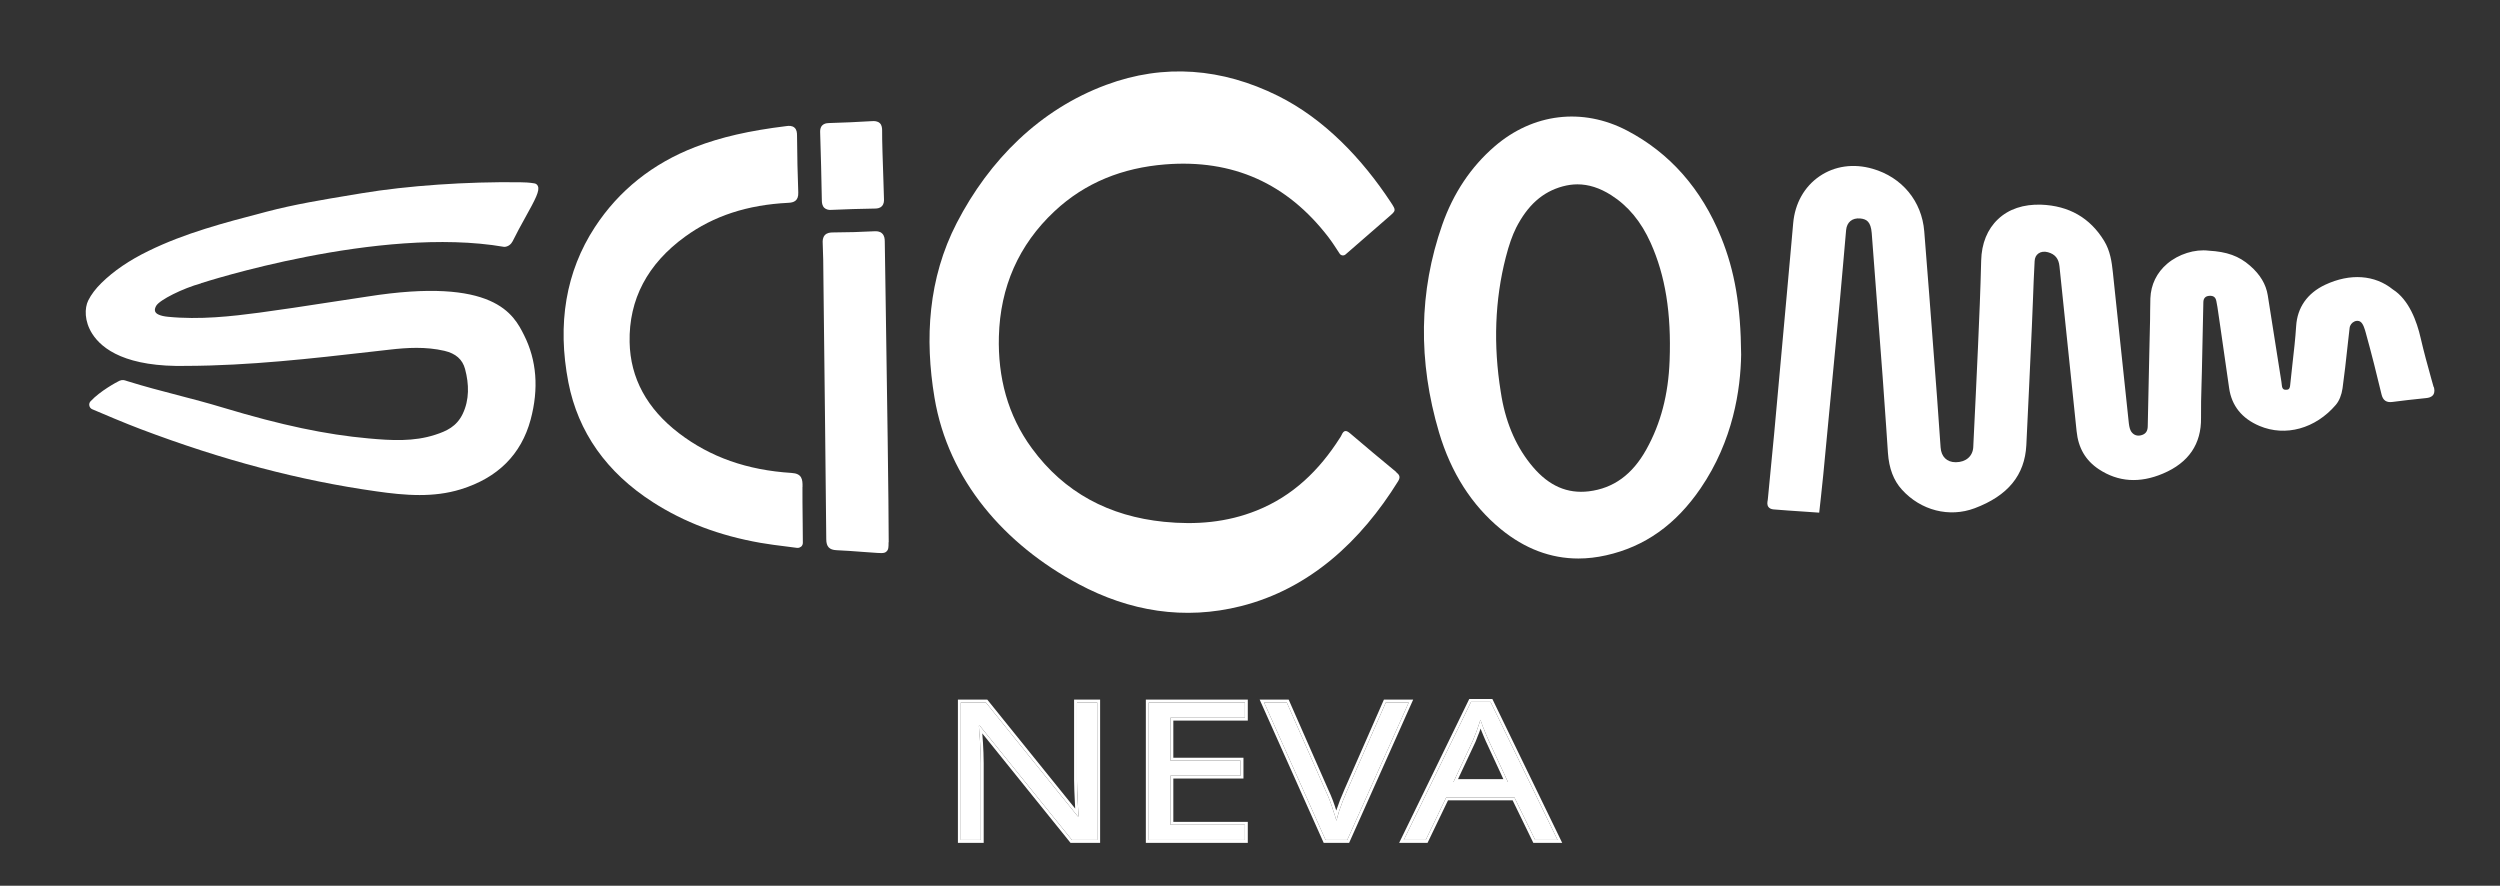 <?xml version="1.0" encoding="UTF-8"?> <svg xmlns="http://www.w3.org/2000/svg" width="175" height="62" viewBox="0 0 175 62" fill="none"><rect x="0" y="0" width="175" height="62" fill="#333333" stroke="none"/><path d="M76.805 58.797H75.034L68.589 50.805H68.522C68.533 50.967 68.544 51.146 68.555 51.344C68.578 51.542 68.595 51.757 68.606 51.991C68.617 52.215 68.629 52.449 68.64 52.692C68.651 52.934 68.657 53.177 68.657 53.42V58.797H67.256V49.174H69.011L75.439 57.139H75.506C75.495 57.032 75.484 56.883 75.473 56.695C75.461 56.497 75.45 56.281 75.439 56.048C75.428 55.805 75.416 55.558 75.405 55.306C75.394 55.055 75.388 54.821 75.388 54.606V49.174H76.805V58.797Z" fill="white"></path><path d="M87.143 58.797H80.412V49.174H87.143V50.239H81.93V53.244H86.84V54.296H81.93V57.733H87.143V58.797Z" fill="white"></path><path d="M98.61 49.174L94.308 58.797H92.79L88.487 49.174H90.073L92.79 55.347C92.913 55.608 93.02 55.859 93.11 56.102C93.2 56.344 93.279 56.578 93.346 56.803C93.425 57.018 93.493 57.234 93.549 57.45C93.605 57.234 93.667 57.014 93.734 56.789C93.813 56.565 93.897 56.331 93.987 56.088C94.089 55.846 94.195 55.59 94.308 55.32L97.007 49.174H98.61Z" fill="white"></path><path d="M107.46 58.797L106.009 55.819H101.235L99.801 58.797H98.265L102.972 49.133H104.339L109.029 58.797H107.46ZM104.204 51.829C104.17 51.757 104.114 51.627 104.035 51.438C103.957 51.25 103.878 51.056 103.799 50.859C103.732 50.652 103.675 50.495 103.63 50.387C103.574 50.567 103.512 50.751 103.445 50.94C103.389 51.119 103.327 51.285 103.259 51.438C103.203 51.591 103.152 51.721 103.107 51.829L101.741 54.74H105.554L104.204 51.829Z" fill="white"></path><path fill-rule="evenodd" clip-rule="evenodd" d="M77.008 59H74.937L68.759 51.338C68.781 51.536 68.797 51.75 68.808 51.981C68.82 52.206 68.831 52.44 68.842 52.682C68.854 52.928 68.859 53.174 68.859 53.42V59H67.054V48.971H69.108L75.264 56.601C75.255 56.432 75.246 56.251 75.236 56.058L75.236 56.057C75.225 55.815 75.214 55.567 75.203 55.316C75.191 55.061 75.186 54.825 75.186 54.606V48.971H77.008V59ZM75.484 56.873C75.486 56.895 75.487 56.916 75.489 56.937C75.493 56.993 75.497 57.044 75.501 57.089C75.503 57.107 75.505 57.124 75.506 57.139H75.439L69.011 49.174H67.256V58.797H68.657V53.42C68.657 53.177 68.651 52.934 68.64 52.692C68.629 52.449 68.617 52.215 68.606 51.991C68.595 51.757 68.578 51.542 68.555 51.344C68.55 51.247 68.544 51.154 68.539 51.065C68.538 51.046 68.536 51.026 68.535 51.007C68.532 50.956 68.528 50.905 68.525 50.856C68.524 50.839 68.523 50.822 68.522 50.805H68.589L75.034 58.797H76.805V49.174H75.388V54.606C75.388 54.821 75.394 55.055 75.405 55.306C75.416 55.558 75.428 55.805 75.439 56.048C75.45 56.281 75.461 56.497 75.473 56.695C75.476 56.759 75.48 56.818 75.484 56.873ZM87.346 59H80.209V48.971H87.346V50.441H82.133V53.042H87.042V54.498H82.133V57.53H87.346V59ZM81.93 57.733V54.296H86.84V53.244H81.93V50.239H87.143V49.174H80.412V58.797H87.143V57.733H81.93ZM98.923 48.971L94.439 59H92.658L88.175 48.971H90.206L92.974 55.263C93.099 55.527 93.208 55.783 93.3 56.031C93.391 56.275 93.47 56.51 93.538 56.737C93.539 56.735 93.54 56.733 93.54 56.731L93.542 56.726L93.543 56.722C93.622 56.496 93.707 56.261 93.797 56.018L93.799 56.014L94.122 55.24L96.875 48.971H98.923ZM93.346 56.803C93.279 56.578 93.2 56.344 93.11 56.102C93.02 55.859 92.913 55.608 92.79 55.347L90.073 49.174H88.487L92.79 58.797H94.308L98.61 49.174H97.007L94.308 55.32L93.987 56.088C93.897 56.331 93.813 56.565 93.734 56.789C93.706 56.884 93.678 56.979 93.651 57.072C93.615 57.2 93.581 57.325 93.549 57.45C93.516 57.325 93.48 57.2 93.44 57.076C93.411 56.985 93.379 56.894 93.346 56.803ZM107.333 59L105.883 56.021H101.362L99.928 59H97.941L102.846 48.931H104.466L109.353 59H107.333ZM101.235 55.819H106.009L107.46 58.797H109.029L104.339 49.133H102.972L98.265 58.797H99.801L101.235 55.819ZM103.107 51.829C103.152 51.721 103.203 51.591 103.259 51.438C103.327 51.285 103.389 51.119 103.445 50.94C103.474 50.857 103.503 50.776 103.53 50.695C103.565 50.591 103.599 50.488 103.63 50.387C103.663 50.464 103.7 50.566 103.744 50.694C103.762 50.745 103.78 50.8 103.799 50.859C103.878 51.056 103.957 51.25 104.035 51.438C104.114 51.627 104.17 51.757 104.204 51.829L105.554 54.74H101.741L103.107 51.829ZM102.06 54.538L103.293 51.911L103.294 51.907C103.34 51.797 103.391 51.666 103.447 51.514C103.517 51.356 103.58 51.186 103.637 51.004C103.637 51.003 103.638 51.002 103.638 51.001C103.708 51.176 103.778 51.348 103.848 51.516C103.927 51.705 103.985 51.839 104.02 51.915C104.021 51.915 104.021 51.915 104.021 51.915L105.236 54.538H102.06Z" fill="white"></path><path d="M97.737 33.041C96.656 32.15 95.581 31.254 94.516 30.342C94.234 30.097 94.066 30.103 93.913 30.445C93.881 30.521 93.832 30.597 93.783 30.668C92.344 32.926 90.503 34.719 87.973 35.734C85.876 36.576 83.71 36.75 81.483 36.527C77.655 36.141 74.51 34.496 72.23 31.379C70.53 29.06 69.846 26.399 69.922 23.548C70.014 20.1 71.301 17.14 73.815 14.789C75.977 12.763 78.6 11.748 81.554 11.509C86.305 11.129 90.101 12.839 92.99 16.603C93.267 16.966 93.512 17.352 93.778 17.759C93.87 17.895 94.06 17.922 94.185 17.814C95.228 16.907 96.227 16.032 97.232 15.164C97.726 14.735 97.731 14.735 97.367 14.175C95.358 11.123 92.708 8.321 89.444 6.703C85.561 4.78 81.499 4.427 77.427 5.943C72.794 7.664 69.254 11.188 66.968 15.614C64.969 19.492 64.725 23.711 65.415 27.838C66.381 33.627 70.345 38.129 75.493 40.882C79.072 42.794 82.895 43.429 86.865 42.43C91.676 41.219 95.271 37.874 97.867 33.687C98.052 33.388 97.959 33.236 97.731 33.051L97.737 33.041Z" fill="white"></path><path d="M170.353 27.089L170.179 26.47C169.924 25.552 169.663 24.607 169.446 23.662C169.185 22.511 168.631 20.98 167.502 20.263C166.237 19.236 164.51 19.117 162.767 19.931C161.518 20.518 160.812 21.517 160.73 22.831C160.676 23.7 160.573 24.591 160.475 25.449C160.421 25.954 160.361 26.453 160.312 26.959C160.285 27.252 160.176 27.279 160.035 27.284C159.878 27.295 159.758 27.241 159.731 26.986C159.72 26.899 159.709 26.806 159.698 26.72L159.454 25.177C159.221 23.673 158.982 22.169 158.743 20.67C158.618 19.893 158.21 19.215 157.499 18.596C156.728 17.922 155.886 17.618 154.605 17.547C153.638 17.428 152.498 17.786 151.705 18.46C150.972 19.084 150.564 19.921 150.526 20.882C150.515 21.18 150.515 21.485 150.51 21.783C150.51 21.984 150.51 22.185 150.505 22.381L150.45 24.781C150.412 26.464 150.374 28.153 150.342 29.837C150.336 30.168 150.211 30.358 149.94 30.45C149.636 30.553 149.375 30.472 149.196 30.228C149.109 30.103 149.049 29.902 149.017 29.614C148.691 26.573 148.37 23.532 148.05 20.485L147.898 19.041C147.822 18.324 147.713 17.558 147.29 16.863C146.307 15.25 144.824 14.398 142.875 14.327C141.648 14.289 140.61 14.631 139.861 15.343C139.117 16.043 138.71 17.042 138.682 18.243C138.634 20.279 138.547 22.31 138.46 24.276C138.362 26.497 138.253 28.718 138.145 30.934L138.129 31.292C138.096 31.933 137.618 32.351 136.912 32.356H136.901C136.282 32.356 135.886 31.971 135.842 31.319C135.761 30.152 135.679 28.979 135.593 27.811L135.381 25.031C135.158 22.082 134.935 19.133 134.697 16.19C134.528 14.083 133.143 12.405 131.08 11.813C129.744 11.427 128.424 11.617 127.365 12.34C126.306 13.067 125.649 14.229 125.524 15.614C125.481 16.081 125.443 16.548 125.4 17.01L125.068 20.697C124.775 23.923 124.487 27.154 124.189 30.38C124.118 31.129 124.047 31.884 123.971 32.633C123.895 33.404 123.819 34.175 123.749 34.941C123.749 34.968 123.743 34.995 123.738 35.023C123.716 35.148 123.678 35.332 123.792 35.49C123.868 35.587 123.982 35.642 124.14 35.658C124.835 35.718 125.535 35.761 126.247 35.81L127.344 35.886L127.458 34.86C127.517 34.3 127.577 33.752 127.631 33.209C128.022 29.142 128.408 25.074 128.794 21.007C128.87 20.198 128.94 19.383 129.011 18.574C129.081 17.748 129.152 16.923 129.228 16.103C129.282 15.549 129.657 15.239 130.222 15.294C130.667 15.337 130.955 15.522 131.02 16.309C131.281 19.671 131.536 23.032 131.786 26.394C131.873 27.572 131.954 28.75 132.036 29.929L132.155 31.699C132.231 32.791 132.551 33.633 133.133 34.273C134.452 35.734 136.451 36.245 138.226 35.577C140.556 34.702 141.734 33.258 141.843 31.167C141.979 28.414 142.104 25.655 142.229 22.902C142.256 22.283 142.283 21.658 142.305 21.039C142.337 20.122 142.375 19.198 142.424 18.281C142.435 18.042 142.527 17.857 142.69 17.743C142.864 17.618 143.103 17.585 143.358 17.656C143.852 17.792 144.108 18.101 144.162 18.634L144.249 19.47C144.623 23.038 144.993 26.611 145.362 30.184C145.481 31.363 145.992 32.231 146.915 32.845C148.267 33.741 149.777 33.844 151.411 33.149C153.209 32.389 154.1 31.075 154.072 29.245C154.062 28.49 154.083 27.719 154.105 26.975C154.116 26.649 154.121 26.323 154.132 25.992C154.165 24.379 154.197 22.766 154.235 21.148C154.241 20.876 154.387 20.719 154.664 20.708C154.941 20.692 155.088 20.806 155.142 21.066L155.159 21.159C155.18 21.267 155.202 21.37 155.218 21.479L155.435 22.962C155.642 24.363 155.843 25.758 156.038 27.159C156.212 28.398 156.929 29.294 158.162 29.815C159.986 30.586 162.082 30.005 163.505 28.343C163.744 28.066 163.912 27.643 163.978 27.181C164.113 26.209 164.222 25.221 164.325 24.265C164.374 23.831 164.423 23.396 164.472 22.962C164.493 22.761 164.629 22.581 164.819 22.5C164.906 22.462 165.08 22.413 165.243 22.533C165.428 22.663 165.536 23.054 165.596 23.266C166.009 24.748 166.378 26.231 166.709 27.616C166.807 28.023 167.046 28.191 167.459 28.137C168.11 28.055 168.974 27.947 169.837 27.865C169.989 27.849 170.201 27.811 170.326 27.637C170.445 27.458 170.413 27.246 170.364 27.078L170.353 27.089Z" fill="white"></path><path d="M14.064 19.828C14.189 19.79 26.554 15.772 35.292 17.281C35.569 17.281 35.786 17.086 35.884 16.89C36.155 16.336 36.475 15.755 36.758 15.245C37.486 13.936 37.8 13.339 37.648 13.018C37.6 12.915 37.513 12.85 37.399 12.834C37.035 12.774 36.731 12.763 36.405 12.758C32.685 12.709 28.542 12.991 25.311 13.529L24.594 13.648C22.633 13.974 20.608 14.305 18.653 14.821L18.43 14.881C15.742 15.582 12.956 16.309 10.388 17.569C9.041 18.226 7.966 18.959 7.097 19.812C6.695 20.208 6.385 20.616 6.179 21.028C5.913 21.561 5.897 22.484 6.456 23.363C7.146 24.444 8.84 25.715 13.103 25.612C17.436 25.595 21.797 25.101 26.016 24.618L27.26 24.477C28.487 24.335 29.802 24.254 31.11 24.558C31.903 24.743 32.376 25.161 32.555 25.834C32.837 26.888 32.864 27.985 32.386 28.979C31.957 29.864 31.251 30.179 30.464 30.434C28.971 30.923 27.401 30.836 25.794 30.689C22.812 30.423 19.69 29.761 15.666 28.55C14.504 28.197 13.429 27.92 12.391 27.648C11.284 27.36 10.138 27.062 8.9 26.676L8.834 26.654C8.715 26.616 8.574 26.562 8.362 26.654C8.177 26.741 7.004 27.371 6.336 28.093C6.26 28.175 6.228 28.289 6.255 28.398C6.277 28.512 6.353 28.604 6.456 28.647C7.004 28.886 8.872 29.674 9.845 30.038C15.612 32.221 21.009 33.643 26.337 34.393C27.32 34.534 28.341 34.653 29.372 34.653C30.323 34.653 31.289 34.55 32.251 34.252C34.841 33.453 36.486 31.813 37.144 29.375C37.724 27.214 37.572 25.221 36.682 23.456C35.96 22.022 34.618 19.35 25.696 20.762C24.757 20.898 23.812 21.045 22.872 21.191C21.325 21.43 19.728 21.675 18.153 21.886C16.225 22.142 13.977 22.397 11.751 22.174C11.49 22.147 11.284 22.104 11.115 22.028C10.974 21.968 10.887 21.886 10.855 21.789C10.811 21.658 10.876 21.506 10.936 21.403C11.18 20.99 12.788 20.187 14.075 19.834L14.064 19.828Z" fill="white"></path><path d="M113.887 9.136C110.775 7.512 107.31 7.93 104.622 10.249C102.966 11.677 101.733 13.524 100.957 15.734C99.322 20.388 99.252 25.28 100.734 30.276C101.576 33.1 103.031 35.376 105.062 37.043C106.735 38.411 108.549 39.096 110.487 39.096C111.123 39.096 111.769 39.02 112.426 38.873C115.141 38.265 117.302 36.728 119.04 34.186C121.326 30.841 121.842 27.252 121.88 24.83C121.853 21.425 121.435 18.97 120.479 16.613C119.1 13.214 116.879 10.7 113.887 9.136ZM106.116 15.967C106.936 14.36 107.978 13.431 109.39 13.046C109.738 12.953 110.08 12.904 110.422 12.904C111.204 12.904 111.981 13.154 112.773 13.654C113.968 14.414 114.875 15.506 115.548 17.005C116.575 19.296 116.998 21.914 116.873 25.242C116.787 27.61 116.254 29.647 115.244 31.46C114.267 33.22 112.947 34.181 111.215 34.393C109.716 34.572 108.44 34.018 107.31 32.693C106.197 31.39 105.459 29.75 105.116 27.817C105.095 27.686 105.073 27.556 105.051 27.42C104.525 24.156 104.639 20.99 105.404 18.015C105.622 17.157 105.866 16.467 106.121 15.962L106.116 15.967Z" fill="white"></path><path d="M56.177 34.089C56.188 33.556 56.139 33.149 55.412 33.106C52.295 32.91 49.715 31.998 47.527 30.325C45.284 28.609 44.122 26.464 44.073 23.95C44.013 20.963 45.322 18.476 47.956 16.565C49.949 15.115 52.316 14.338 55.189 14.197C55.542 14.181 55.906 14.077 55.879 13.469C55.83 12.22 55.803 10.917 55.792 9.489C55.792 9.282 55.77 9.071 55.613 8.935C55.455 8.794 55.233 8.799 55.053 8.826C52.441 9.147 50.47 9.597 48.667 10.292C45.686 11.444 43.324 13.328 41.64 15.902C39.614 19.008 38.99 22.663 39.788 26.774C40.467 30.249 42.455 33.068 45.702 35.153C47.901 36.565 50.361 37.494 53.234 37.999C53.826 38.102 54.418 38.178 55.042 38.254C55.292 38.286 55.542 38.319 55.797 38.352C55.813 38.352 55.83 38.352 55.841 38.352C55.928 38.352 56.009 38.319 56.08 38.265C56.156 38.2 56.199 38.102 56.199 37.999C56.199 37.771 56.199 37.238 56.188 36.63C56.177 35.674 56.166 34.48 56.172 34.1L56.177 34.089Z" fill="white"></path><path d="M62.21 37.955C62.21 35.343 62.086 26.85 61.999 21.224C61.971 19.345 61.95 17.792 61.934 16.907C61.934 16.706 61.906 16.483 61.743 16.337C61.586 16.184 61.358 16.179 61.179 16.19C60.266 16.239 59.332 16.266 58.317 16.271C58.116 16.271 57.893 16.293 57.741 16.456C57.589 16.619 57.578 16.852 57.589 17.015C57.627 17.797 57.633 18.596 57.638 19.372L57.665 21.789C57.725 27.11 57.79 32.432 57.839 37.749C57.839 38.265 58.056 38.493 58.556 38.514C59.175 38.542 59.788 38.585 60.407 38.634C60.744 38.661 61.081 38.683 61.418 38.705C61.521 38.71 61.613 38.715 61.689 38.715C61.852 38.715 61.966 38.694 62.058 38.601C62.2 38.471 62.2 38.286 62.2 37.961L62.21 37.955Z" fill="white"></path><path d="M58.143 14.691C58.143 14.691 58.192 14.691 58.214 14.691C59.18 14.648 60.201 14.615 61.244 14.599C61.401 14.599 61.597 14.577 61.733 14.43C61.874 14.284 61.885 14.083 61.879 13.942C61.874 13.703 61.857 13.241 61.841 12.698C61.798 11.438 61.738 9.711 61.749 9.157C61.749 8.984 61.738 8.761 61.586 8.62C61.428 8.473 61.206 8.468 61.054 8.479C60.049 8.544 59.017 8.582 58.023 8.614C57.866 8.62 57.394 8.636 57.41 9.244C57.459 10.814 57.502 12.427 57.529 14.034C57.529 14.197 57.556 14.409 57.703 14.55C57.833 14.669 58.007 14.697 58.143 14.697V14.691Z" fill="white"></path></svg> 